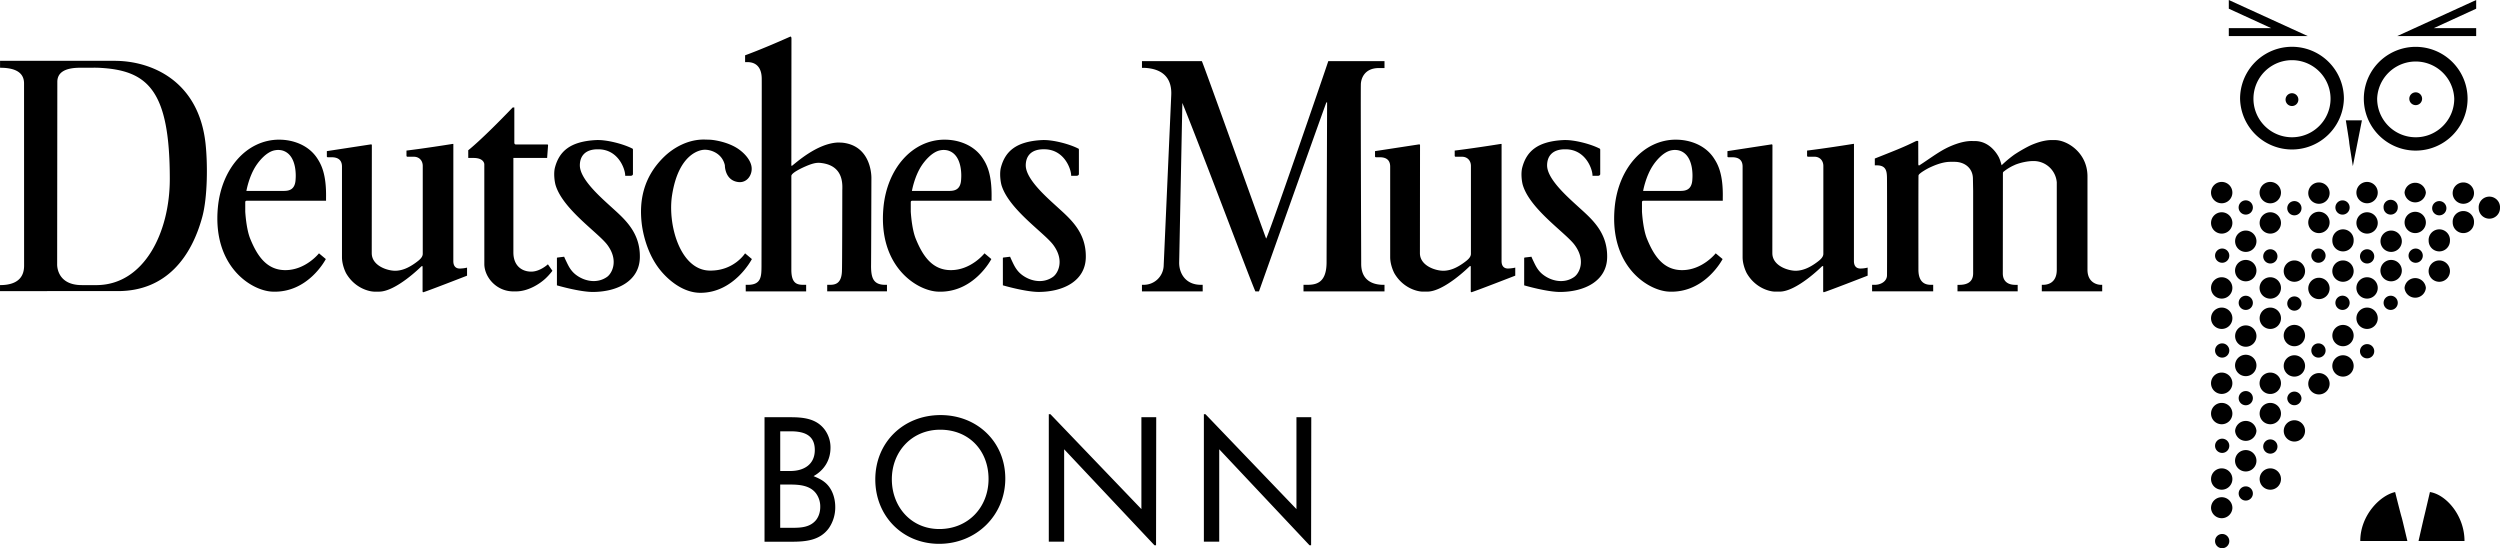 <?xml version="1.0" encoding="UTF-8"?> <svg xmlns="http://www.w3.org/2000/svg" xml:space="preserve" viewBox="0 0 1000 219.28"><path fill-rule="evenodd" d="M524.51 166.89h-5.93v36.75l-36.4-37.97h-.63v51.01h6.14v-36.97l36.12 38.4h.63zm-62.02 0h-5.93v36.75l-36.4-37.97h-.64v51.01h6.14v-36.97l36.13 38.4h.63zm-60.37 24.54c0-14.74-11.3-25.4-25.9-25.4-14.81 0-26.1 10.87-26.1 25.75 0 14.6 10.87 25.75 25.54 25.75 14.74 0 26.46-11.28 26.46-26.1m-6.7.14c0 11.37-8.18 20.04-19.69 20.04-11.28 0-18.99-8.9-18.99-19.9 0-11.15 8.05-19.83 19.34-19.83 11.5 0 19.34 8.34 19.34 19.7m-61.32 11.2c0-3.73-1.34-7.76-4.45-10.08-1.27-.99-2.75-1.62-4.22-2.25 4.29-2.41 6.77-6.43 6.77-11.37a12 12 0 0 0-2.2-7.06c-3.3-4.57-8.53-5.13-13.83-5.13h-10.36v49.8h10.64c5.72 0 11.58-.43 15.19-5.57a14.66 14.66 0 0 0 2.46-8.34M325.92 180c0 5.85-4.45 8.4-9.8 8.4h-4.03v-15.88h4.08c5.23 0 9.75 1.33 9.75 7.48m2.18 22.78c0 1.85-.5 3.68-1.62 5.16-2.32 2.9-5.86 3.18-9.3 3.18h-5.1v-17.3h3.88c3.89 0 8.06.36 10.45 3.54a8.85 8.85 0 0 1 1.69 5.42m609.46-163.3a20.77 20.77 0 0 1-41.53 0 20.76 20.76 0 0 1 41.53 0m-5.34 0a15.42 15.42 0 1 1-30.84.01 15.42 15.42 0 0 1 30.84 0m-39.27 37.54a4.27 4.27 0 1 1-8.54.02 4.27 4.27 0 0 1 8.54-.02m-1.23 139.42a2.85 2.85 0 1 1-5.7-.02 2.85 2.85 0 0 1 5.7.02m0-38.13a2.86 2.86 0 0 1-2.85 2.85 2.86 2.86 0 0 1-2.85-2.85 2.86 2.86 0 0 1 2.85-2.85 2.86 2.86 0 0 1 2.85 2.85m0-38.12a2.86 2.86 0 0 1-2.85 2.85 2.86 2.86 0 0 1-2.85-2.85 2.86 2.86 0 0 1 2.85-2.85 2.86 2.86 0 0 1 2.85 2.85m77.4-37.94a2.85 2.85 0 1 1-5.7.01 2.85 2.85 0 0 1 5.7 0m-19.44 37.93a2.85 2.85 0 1 1-5.67 0 2.85 2.85 0 0 1 5.67 0m0-37.94a2.85 2.85 0 1 1-5.67 0 2.85 2.85 0 0 1 5.67 0m-19.44 37.94a2.86 2.86 0 0 1-2.86 2.85 2.86 2.86 0 0 1-2.85-2.85 2.86 2.86 0 0 1 2.85-2.85 2.86 2.86 0 0 1 2.86 2.85m0-37.94a2.86 2.86 0 0 1-2.86 2.85 2.86 2.86 0 0 1-2.85-2.85 2.86 2.86 0 0 1 2.85-2.85 2.86 2.86 0 0 1 2.86 2.85m-19.27 76.06a2.85 2.85 0 1 1-5.67 0 2.85 2.85 0 0 1 5.67 0m0-76.06a2.85 2.85 0 1 1-5.67 0 2.85 2.85 0 0 1 5.67 0m-19.25 0a2.86 2.86 0 0 1-2.85 2.85 2.86 2.86 0 0 1-2.85-2.85 2.86 2.86 0 0 1 2.85-2.85 2.86 2.86 0 0 1 2.85 2.85m86.83-19.25a2.85 2.85 0 1 1-5.67-.03 2.85 2.85 0 0 1 5.67.03m-19.44 38.13a2.83 2.83 0 0 1-2.83 2.83 2.83 2.83 0 1 1 0-5.68 2.83 2.83 0 0 1 2.83 2.85m0-38.13a2.83 2.83 0 0 1-2.83 2.83 2.83 2.83 0 0 1-2.85-2.83 2.85 2.85 0 1 1 5.68 0m-19.25 38.13a2.85 2.85 0 1 1-5.7-.03 2.85 2.85 0 0 1 5.7.03m0-38.13a2.85 2.85 0 1 1-5.7-.02 2.85 2.85 0 0 1 5.7.02m-19.27 76.24a2.83 2.83 0 1 1-5.68 0 2.85 2.85 0 0 1 5.68 0m0-38.11a2.85 2.85 0 1 1-5.67-.03 2.85 2.85 0 0 1 5.67.03m0-38.13a2.85 2.85 0 1 1-5.67-.03 2.85 2.85 0 0 1 5.67.03m-19.44 114.37a2.84 2.84 0 1 1-5.68.02 2.84 2.84 0 0 1 5.68-.02m0-38.13a2.84 2.84 0 1 1-5.68.03 2.84 2.84 0 0 1 5.68-.03m0-38.11a2.83 2.83 0 0 1-2.85 2.83 2.83 2.83 0 0 1-2.83-2.83 2.84 2.84 0 1 1 5.68 0m0-38.13a2.83 2.83 0 0 1-2.85 2.83 2.85 2.85 0 1 1 2.85-2.83m98.85.2a4.25 4.25 0 1 1-8.52 0 4.27 4.27 0 1 1 8.52 0m-10.4-6.18a4.27 4.27 0 1 1-8.53.02 4.27 4.27 0 0 1 8.53-.02m-19.25 0a4.28 4.28 0 0 1-8.53 0 4.28 4.28 0 0 1 8.53 0m-19.25 0a4.27 4.27 0 1 1-8.54.02 4.27 4.27 0 0 1 8.54-.02m-19.26 0a4.27 4.27 0 1 1-8.53.02 4.27 4.27 0 0 1 8.53-.02m-19.45 0a4.28 4.28 0 1 1-4.28-4.26 4.28 4.28 0 0 1 4.28 4.26m67.59 31.2a4.27 4.27 0 1 1-8.53.02 4.27 4.27 0 0 1 8.53-.02m0-11.93a4.25 4.25 0 1 1-8.52 0 4.27 4.27 0 1 1 8.52 0m-19.25 11.93a4.28 4.28 0 1 1-4.28-4.26c2.36 0 4.28 1.9 4.28 4.26m0-11.93a4.27 4.27 0 1 1-8.53-.02 4.27 4.27 0 0 1 8.53.02m-19.27 49.86a4.27 4.27 0 1 1-8.53.02 4.27 4.27 0 0 1 8.53-.02m0-37.93a4.27 4.27 0 1 1-8.53.02 4.27 4.27 0 0 1 8.53-.02m0 26a4.25 4.25 0 1 1-8.52 0 4.25 4.25 0 1 1 8.52 0m0-37.93a4.25 4.25 0 1 1-8.52 0 4.27 4.27 0 1 1 8.52 0m-19.44 49.86a4.27 4.27 0 1 1-8.53.02 4.27 4.27 0 0 1 8.53-.02m0-37.93a4.27 4.27 0 1 1-8.53.02 4.27 4.27 0 0 1 8.53-.02m0 64.13a4.26 4.26 0 1 1-8.52 0 4.26 4.26 0 0 1 8.52 0m0-38.13a4.27 4.27 0 1 1-8.54-.01 4.27 4.27 0 0 1 8.54.01m-19.44 50.06a4.28 4.28 0 1 1-4.28-4.26 4.28 4.28 0 0 1 4.28 4.26m0-38.13a4.28 4.28 0 1 1-4.28-4.26c2.36 0 4.28 1.9 4.28 4.26m0-37.93a4.28 4.28 0 1 1-4.28-4.26c2.36 0 4.28 1.9 4.28 4.26m0 64.13a4.28 4.28 0 0 1-8.54 0 4.28 4.28 0 0 1 8.54 0m0-38.13a4.27 4.27 0 1 1-8.53-.01 4.27 4.27 0 0 1 8.53.01m0-37.93a4.27 4.27 0 1 1-8.53-.02 4.27 4.27 0 0 1 8.53.02m-9.63 95.12a4.27 4.27 0 1 1-8.53-.02 4.27 4.27 0 0 1 8.53.02m0-38.13a4.27 4.27 0 1 1-8.54.02 4.27 4.27 0 0 1 8.54-.02m77.4-38.13a4.28 4.28 0 0 1-8.53 0 4.28 4.28 0 0 1 8.53 0m-19.25 0a4.27 4.27 0 1 1-8.54.02 4.27 4.27 0 0 1 8.54-.02m-19.26 38.13a4.27 4.27 0 1 1-8.53.02 4.27 4.27 0 0 1 8.53-.02m0-38.13a4.27 4.27 0 1 1-8.53.02 4.27 4.27 0 0 1 8.53-.02m-19.45 76.26a4.27 4.27 0 1 1-8.53-.02 4.27 4.27 0 0 1 8.53.02m0-38.13a4.28 4.28 0 1 1-4.28-4.26c2.37 0 4.28 1.9 4.28 4.26m0-38.13a4.28 4.28 0 1 1-4.28-4.26 4.28 4.28 0 0 1 4.28 4.26m-19.44 0a4.27 4.27 0 1 1-8.54.02 4.27 4.27 0 0 1 8.54-.02m0 88.2a4.28 4.28 0 0 1-8.53 0 4.27 4.27 0 1 1 8.53 0m0-38.13a4.27 4.27 0 1 1-8.53-.01 4.27 4.27 0 0 1 8.53.01m58.15-38.12a4.27 4.27 0 1 1-8.53-.02 4.27 4.27 0 0 1 8.53.02m-38.71 38.12a4.27 4.27 0 1 1-8.53-.01 4.27 4.27 0 0 1 8.53.01m0-38.12a4.27 4.27 0 1 1-8.53-.02 4.27 4.27 0 0 1 8.53.02m-19.44 0a4.27 4.27 0 1 1-8.53-.02 4.27 4.27 0 0 1 8.53.02m96.65-38.13a4.25 4.25 0 1 1-8.52 0 4.27 4.27 0 1 1 8.52 0m-19.25 0a4.26 4.26 0 1 1-8.52 0 4.26 4.26 0 0 1 8.52 0m-19.25 0a4.27 4.27 0 1 1-8.53-.02 4.27 4.27 0 0 1 8.53.02m-19.26 0a4.27 4.27 0 1 1-8.54-.01 4.27 4.27 0 0 1 8.54 0m-19.45 0a4.27 4.27 0 1 1-8.53 0 4.27 4.27 0 0 1 8.53 0m-19.44 0a4.27 4.27 0 1 1-8.53 0 4.27 4.27 0 0 1 8.53 0m45.38-40.85h6.44l-3.63 18.34c-2.76-17.26-.19-2.05-2.81-18.34m48.7-8.64a20.75 20.75 0 1 1-41.5.02 20.75 20.75 0 0 1 41.5-.02m-5.33 0c0 8.52-6.91 15.43-15.41 15.43a15.44 15.44 0 0 1-15.43-15.43 15.43 15.43 0 0 1 30.84 0m-12.86 0a2.56 2.56 0 1 1-5.12.03 2.56 2.56 0 0 1 5.12-.03m-49.5.2a2.56 2.56 0 1 1-5.11.02 2.56 2.56 0 0 1 5.11-.02m48.07 176.72c3.82-16.71.69-2.9 4.56-19.58 6.42.97 13.83 9.36 13.83 19.58zm-23.3 0c0-10.22 7.87-18.23 13.94-19.58 4.44 17.72.95 2.92 4.9 19.58zM990.47 0v3.48l-16.96 7.78h16.96v3.17h-31.58zm-98.95 0v3.48l16.96 7.78h-16.96v3.17h31.58zM671.57 60.17a6.86 6.86 0 0 0-2.8-.08c-3.6.56-6.68 4.71-7.58 6.08-2.94 4.42-3.94 10.2-3.94 10.2h14.7c2.08 0 4.85-.22 5-4.78 0 0 .94-9.7-5.38-11.42m-1.16-4.3c5.33 0 11.7 2.07 15.2 7.5 1.43 2.2 3.7 6.04 3.5 15.72v1.21h-31.68c-.64 0-.64.42-.64.62v3.73s.35 6.84 2 10.87c2.66 6.51 6.4 12.55 14.07 12.53 8.14-.01 13.42-6.72 13.42-6.72l2.76 2.29s-7.05 13.74-21.5 13.03c-8.37-.4-23.86-10.15-21.67-33.66 1.44-15.55 11.5-27.13 24.54-27.13m-291.34 4.31a6.77 6.77 0 0 0-2.78-.08c-3.6.56-6.68 4.71-7.6 6.08-2.94 4.42-3.92 10.2-3.92 10.2h14.7c2.08 0 4.85-.22 4.99-4.78 0 0 .95-9.7-5.39-11.42m-1.14-4.3c5.33 0 11.7 2.07 15.2 7.5 1.43 2.2 3.68 6.04 3.5 15.72v1.21h-31.7c-.62 0-.62.42-.62.62v3.73s.35 6.84 2 10.87c2.66 6.51 6.4 12.55 14.06 12.53 8.15-.01 13.43-6.72 13.43-6.72l2.74 2.29s-7.05 13.74-21.48 13.03c-8.4-.4-23.88-10.15-21.68-33.66 1.45-15.55 11.51-27.13 24.55-27.13m-196.59 1.71-.01 46.86c0 2.21 1.16 3 2.6 2.99a13.6 13.6 0 0 0 2.89-.37v3.22s-17.02 6.63-17.56 6.63c-.13 0-.23-.2-.23-.39v-10.04h-.4c-.16.17-10.21 10.19-17.02 10.19h-1.8c-2.21 0-7.95-1.43-11.38-7.38 0 0-1.64-3.04-1.64-6.42V66.63c0-3.73-3.22-3.73-4.36-3.73h-1.27c-.08 0-.42 0-.42-.35v-2.1l17.63-2.7c.28-.04.37.24.37.24s-.05 42.73-.04 43.29c.02 5.12 6.46 7.1 9.54 7.02 2.59-.07 5.17-1.1 8.2-3.33 1.2-.88 2.66-1.99 2.66-3.45V66.4c0-2.32-1.59-3.76-3.68-3.7h-2.47c-.31 0-.36-.38-.36-.38v-2.09s7.07-.84 18.44-2.66h.31m-68.48 2.6a6.78 6.78 0 0 0-2.78-.08c-3.62.56-6.69 4.71-7.6 6.08-2.94 4.42-3.92 10.2-3.92 10.2h14.69c2.1 0 4.85-.22 5-4.78 0 0 .94-9.7-5.39-11.42m-1.14-4.3c5.33 0 11.68 2.07 15.2 7.5 1.42 2.2 3.68 6.04 3.5 15.72v1.21H98.73c-.63 0-.63.42-.63.62v3.73s.35 6.84 2 10.87c2.66 6.51 6.4 12.55 14.06 12.53 8.15-.01 13.43-6.72 13.43-6.72l2.74 2.29s-7.04 13.74-21.48 13.03c-8.4-.4-23.88-10.15-21.7-33.66 1.46-15.55 11.53-27.13 24.57-27.13m141.46 4.16v9.7c-.2.66-.95.6-.95.6h-2.15v-.15c0-2.41-2.62-10.38-10.7-10.45h-.3c-5.27.01-7.14 2.99-7.14 6.42 0 5.47 8.1 12.58 12.6 16.68 5.07 4.63 11.63 10 11.4 20.22-.2 9.29-8.9 13.7-18.77 13.74-5.38.01-14.4-2.64-14.4-2.64V103.5c0-.44-.04-.46.59-.53l2.3-.28s.16.44.97 2.11c.77 1.6 1.74 3.7 4.01 5.32 3.57 2.57 8.48 3.3 12.23.6 1.92-1.4 4.7-6.5.09-12.74-3.54-4.8-17.58-14.08-20.66-23.72-.49-1.51-.93-4.98-.3-7.32 1.71-6.32 5.97-10.38 16.44-10.91 4.27-.21 10.96 1.6 14.36 3.33.2.1.38.07.38.65m178.38 0v9.7c-.2.66-.95.6-.95.6h-2.15v-.15c0-2.41-2.64-10.38-10.71-10.45h-.3c-5.28.01-7.13 2.99-7.15 6.42 0 5.47 8.12 12.58 12.62 16.68 5.05 4.63 11.63 10 11.4 20.22-.2 9.29-8.9 13.7-18.79 13.74-5.37.01-14.38-2.64-14.38-2.64V103.5c0-.44-.05-.46.57-.53l2.32-.28s.16.44.95 2.11c.77 1.6 1.76 3.7 4.03 5.32 3.57 2.57 8.48 3.3 12.21.6 1.94-1.4 4.7-6.5.09-12.74-3.54-4.8-17.58-14.08-20.66-23.72-.47-1.51-.91-4.98-.28-7.32 1.7-6.32 5.97-10.38 16.44-10.91 4.25-.21 10.96 1.6 14.34 3.33.22.1.4.07.4.65m169.07-2.45-.01 46.86c0 2.21 1.16 3 2.58 2.99 1.66-.04 2.9-.37 2.9-.37v3.22s-17.03 6.63-17.57 6.63c-.13 0-.23-.2-.23-.39v-10.04h-.39c-.17.17-10.22 10.19-17.01 10.19h-1.81c-2.2 0-7.94-1.43-11.37-7.38 0 0-1.65-3.04-1.65-6.42V66.63c0-3.73-3.22-3.73-4.37-3.73h-1.25c-.09 0-.42 0-.44-.35v-2.1l17.63-2.7c.3-.04.37.24.37.24l-.04 43.29c.02 5.12 6.46 7.1 9.54 7.02 2.59-.07 5.17-1.1 8.2-3.33 1.2-.88 2.66-1.99 2.66-3.45V66.4c0-2.32-1.59-3.76-3.68-3.7h-2.46c-.32 0-.35-.38-.35-.38v-2.09s7.07-.84 18.44-2.66h.31m39.46 2.45v9.7c-.19.66-.95.6-.95.6H637v-.15c0-2.41-2.64-10.38-10.72-10.45h-.3c-5.27.01-7.12 2.99-7.14 6.42-.01 5.47 8.11 12.58 12.6 16.68 5.07 4.63 11.65 10 11.42 20.22-.21 9.29-8.92 13.7-18.8 13.74-5.38.01-14.39-2.64-14.39-2.64V103.5c0-.44-.04-.46.58-.53l2.33-.28s.14.44.95 2.11c.77 1.6 1.74 3.7 4.03 5.32 3.57 2.57 8.48 3.3 12.2.6 1.92-1.4 4.7-6.5.1-12.74-3.54-4.8-17.58-14.08-20.66-23.72-.5-1.51-.92-4.98-.28-7.32 1.7-6.32 5.96-10.38 16.43-10.91 4.26-.21 10.95 1.6 14.34 3.33.21.1.4.07.4.65m101.5-2.47-.02 46.88c0 2.21 1.16 3 2.6 2.99a11.8 11.8 0 0 0 2.89-.37v3.22s-17.02 6.63-17.56 6.63c-.13 0-.23-.2-.23-.39v-10.04h-.4c-.16.17-10.21 10.19-17.02 10.19h-1.8c-2.21 0-7.93-1.43-11.36-7.38 0 0-1.65-3.04-1.65-6.42V66.63c0-3.73-3.22-3.73-4.37-3.73h-1.25c-.1 0-.44 0-.44-.35v-2.1l17.63-2.7c.3-.04.37.24.37.24s-.05 42.73-.04 43.29c.02 5.12 6.46 7.1 9.54 7.02 2.59-.1 5.17-1.1 8.2-3.33 1.2-.88 2.66-1.99 2.66-3.45V66.4c0-2.3-1.59-3.78-3.68-3.7h-2.46c-.32 0-.37-.38-.37-.38v-2.09s7.07-.84 18.44-2.67h.31M32.72 27.1c.6.02 5.12-.05 6.5 0 19.94.88 28.7 8.9 28.7 44.5 0 21.45-10.27 42.1-28.94 42.44h-6.26c-10.35 0-9.86-8.46-9.86-8.46l.07-72.83c0-3.13 2.1-5.8 9.78-5.65M0 24.33h45.8c14.83 0 33.7 8.01 36.42 33.14.86 7.93.85 21.3-1.3 29.26-4.33 16.02-14.41 29.71-33.78 29.71H0l.01-2.4c7.92 0 9.61-4.07 9.63-7.68l-.02-73c0-5.28-5.15-6.26-9.6-6.26v-2.77M316.54 65.2s-.08.91.14 1.21c1.51-1.09 10-9 18.4-9.4.27 0 1.62.02 2.26.11 10.64 1.39 11.22 12.16 11.22 13.99 0 0-.1 35.38-.14 35.38.04 4.61.86 7.44 5.7 7.44h.67v2.6h-23.91v-2.6h.7c2.06 0 5.2 0 5.21-6.05.08 0 .13-31.04.13-31.42-.01-2 .95-9.9-8.04-11.21-1.7-.25-3.1-.25-6.6 1.27-.83.36-5.74 2.51-5.74 3.87v37.53c0 6.01 2.75 6.01 5.32 6.01h.6v2.63H298.3l-.02-2.63h.85c5.3 0 5.45-3.25 5.47-7.37 0 0 .14-74.99.09-75.02 0-4-1.76-6.69-5.74-6.69h-.91v-2.73s6.26-2.21 18-7.44c.52-.25.54.65.54.65zm187.05 51.36h-1.44c-2.41-5.47-20.32-53.42-29.2-75.38-.03.88-1.28 63.77-1.28 63.77-.07 4.18 2.4 8.97 8.66 8.97h.74l.01 2.64-24.3-.01v-2.63h.6a7.95 7.95 0 0 0 8.08-7.42L468.5 38c.27-5.9-2.5-10.41-10.57-10.85h-1.14v-2.7h23.94c.27 0 25.57 70.91 25.73 70.96.5.15 23.03-65.4 24.86-70.96h22.48v2.77h-2.21c-6.02 0-7.22 4.48-7.25 6.58-.1 3.73.14 71.77.14 71.77.01 5.73 3.48 8.16 8.32 8.35h1v2.64h-32.4v-2.63h.8c3.47.01 8.41 0 8.43-8.97l.21-64h-.3c-4.41 12.13-26.95 75.6-26.95 75.6M205.04 42.99h.69v14.08c0 .76.65.72.65.72h12.24c.25 0 .64-.09.6.4l-.37 4.99h-13.5v37.77c0 5.47 3.5 7.7 7.14 7.7 3.55 0 6.67-2.93 6.67-2.93l1.8 2.59s-1.17 1.6-2.66 2.99c-2.57 2.43-7.2 5.26-11.93 5.26h-1.02c-6.73 0-11.51-5.58-11.62-10.82l-.01-40.03s0-2.53-4.3-2.53h-2.12l-.01-3.08s5.15-3.94 17.77-17.1m600.8 23c-2.47 1.05-4.16 2.47-4.33 2.6-.4.26-.35.5-.37.96l-.04 39.8c0 3.01 1.85 4.6 5.1 4.58h.85v2.6H783v-2.6h.65c2.57 0 5.58-.69 5.61-4.58V76.38l-.09-5.05c-.1-4.08-3.27-6.6-7.39-6.6 0 0-1.56-.04-1.62 0-3.52 0-7.2 1.8-8.48 2.38-.1.04-4.27 2.21-4.27 3.1-.08.03-.04 37.68-.04 37.7.04 6.02 3.76 6.02 5.28 6.02h.63v2.6h-24.44v-2.6h1.06c2.35 0 4.75-1.3 4.9-3.63.06-.95.04-38.44 0-38.51 0-3.08-.15-5.65-4.07-5.65h-.8v-2.73s6.46-2.55 9.17-3.67c6.4-2.66 7.13-3.4 7.78-3.4.32 0 .42.18.42.18l.02 9.11s0 .76.44.5c2.99-1.89 7.14-5 10.47-6.71 1.2-.63 6.12-3.05 10.43-3.01l1.42.01c5.09.1 8.12 3.98 9.4 6.37.65 1.23 1.1 3.17 1.18 3.31 0 0 2.02-2.04 5.12-4.28a60.5 60.5 0 0 1 5.65-3.3s4.89-2.55 9.34-2.5l1.28.01c4.86.06 12.9 5.03 12.94 14.45v37.42c0 5.24 4.03 6.02 5.28 6.02h.61v2.6h-24.16v-2.6h.6c1.32 0 5.39-.42 5.39-6.02V72.94a9.27 9.27 0 0 0-9.44-8.52c-2.18 0-5.19.62-7.42 1.57m-523.7-10.16 1.73.05c2.01.08 7.76 1.02 11.76 3.92 2.85 2.08 4.77 4.72 5.01 7.15.32 2.97-1.81 6.3-5.33 5.87-5.47-.67-5.37-6.72-5.37-6.72-1.12-4.92-5.75-6.2-7.84-6.2h-.32c-1.57 0-10.3 1.31-12.95 18.11-1.87 11.8 3.2 29.99 14.97 30.22 9.75.2 14.22-6.9 14.22-6.9l2.73 2.29s-6.97 13.54-20.64 13.5c-7.62-.02-14.08-6.22-17.1-10.51-4.46-6.3-5.97-13.87-6.36-17.48-.88-8.04.2-17.9 9.01-26.44 3.56-3.45 9.52-7.1 16.47-6.86"></path></svg> 